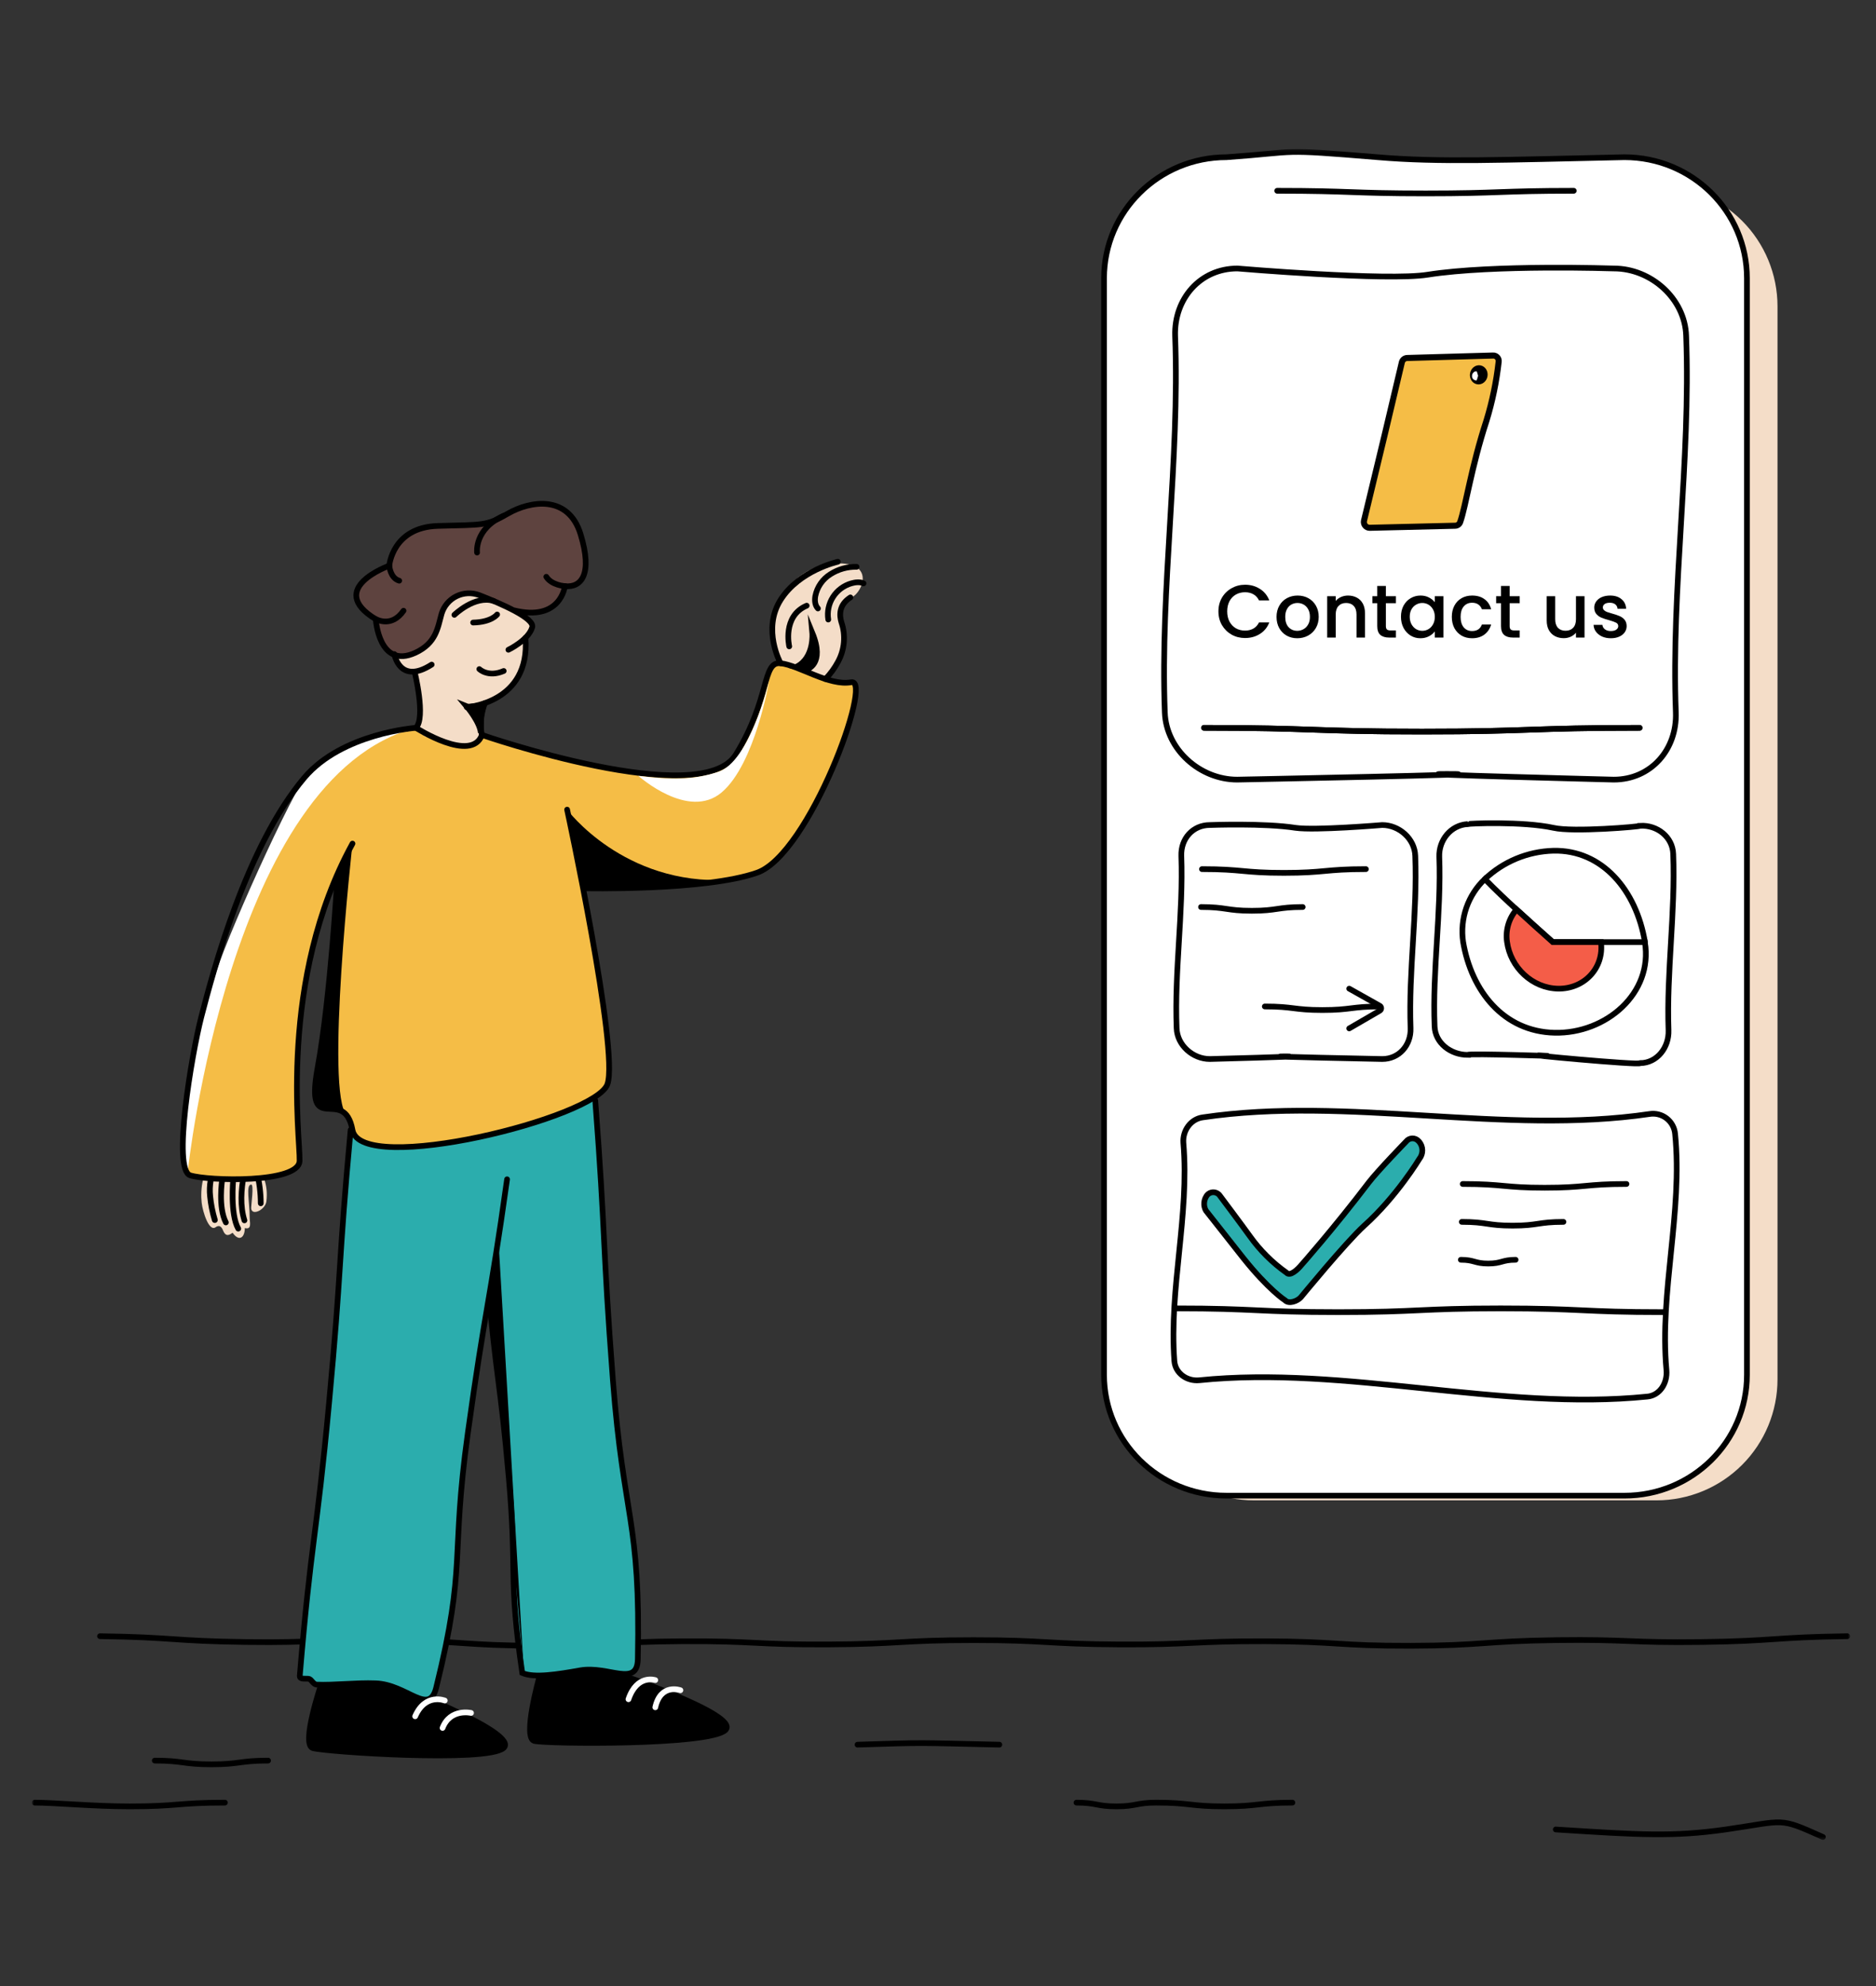 <svg xmlns="http://www.w3.org/2000/svg" width="632" height="669" viewBox="0 0 632 669" fill="none"><rect x="0" y="0" width="632" height="669" fill="#333333" stroke="none"/><mask id="mask0_60_10308" style="mask-type:luminance" maskUnits="userSpaceOnUse" x="10" y="50" width="614" height="570"><path d="M623.281 50.23H10.746V619.662H623.281V50.23Z" fill="white"></path></mask><g mask="url(#mask0_60_10308)"><path d="M558.118 505.335H422.428C411.617 505.335 401.248 501.04 393.604 493.396C385.959 485.751 381.664 475.382 381.664 464.571V103.13C381.681 92.33 385.983 81.978 393.626 74.347C401.269 66.716 411.628 62.43 422.428 62.43H558.118C568.908 62.446 579.251 66.74 586.879 74.369C594.509 81.998 598.803 92.341 598.819 103.13V464.571C598.819 475.372 594.533 485.731 586.902 493.373C579.271 501.016 568.919 505.318 558.118 505.335Z" fill="#F4DDC8"></path><path d="M547.25 503.755H413.203C390.388 503.755 371.934 485.554 371.934 463.054V93.714C371.934 71.214 390.388 52.95 413.203 52.95C438.673 51.117 429.762 50.106 464.142 52.95C484.809 54.719 505.665 53.834 547.25 52.95C570.066 52.95 588.52 71.214 588.52 93.714V463.054C588.52 485.554 570.066 503.755 547.25 503.755Z" fill="white"></path><path d="M547.25 503.755H413.203C390.388 503.755 371.934 485.554 371.934 463.054V93.714C371.934 71.214 390.388 52.95 413.203 52.95C438.673 51.117 429.762 50.106 464.142 52.95C484.809 54.719 505.665 53.834 547.25 52.95C570.066 52.95 588.52 71.214 588.52 93.714V463.054C588.52 485.554 570.066 503.755 547.25 503.755Z" stroke="black" stroke-width="1.915" stroke-miterlimit="10" stroke-linecap="round"></path><path d="M281.554 189.779C272.706 190.158 265.754 195.34 262.151 203.556C259.118 210.319 261.014 223.717 264.742 225.613C265.045 225.742 265.385 225.748 265.692 225.63C265.999 225.512 266.248 225.279 266.386 224.981L267.523 225.613C268.45 226.075 269.474 226.305 270.509 226.284C271.544 226.262 272.558 225.988 273.464 225.487C273.137 225.929 272.882 226.42 272.706 226.94C272.598 227.292 272.589 227.665 272.678 228.022C272.767 228.378 272.951 228.704 273.211 228.963C275.739 231.111 276.118 230.163 278.457 228.331C281.513 225.857 283.503 222.306 284.018 218.408C284.461 214.616 282.818 209.434 283.197 205.705C283.386 204.062 285.472 201.913 286.926 201.218C290.591 199.448 294.952 189.21 281.554 189.779Z" fill="#F4DDC8"></path><path d="M86.267 391.006C85.067 388.604 86.141 389.047 84.687 390.753C83.297 389.173 80.832 389.489 79.568 391.512C79.532 391.479 79.509 391.434 79.505 391.385C78.494 389.3 76.535 388.731 74.955 389.679C73.755 390.532 72.832 391.719 72.3 393.092H72.047C68.255 393.155 67.434 400.676 67.939 405.1C68.3 408.255 70.467 415.045 72.679 413.316C74.323 412.201 74.936 413.948 75.207 414.58C76.155 416.792 77.419 415.844 78.367 415.212C80.579 418.372 82.475 416.792 82.475 413.632C85.003 414.264 84.086 411.622 84.096 409.84C84.124 404.965 82.721 399.042 84.624 398.969C85.635 398.931 84.561 406.048 84.624 406.996C84.814 409.65 89.364 407.501 89.743 404.657C90.439 398.843 88.479 395.556 86.267 391.006Z" fill="#F4DDC8"></path><path d="M72.367 410.914C71.575 408.298 71.045 405.609 70.787 402.888C70.596 401.097 70.66 399.288 70.977 397.516" stroke="black" stroke-width="1.966" stroke-miterlimit="10" stroke-linecap="round"></path><path d="M82.349 411.04C80.832 406.237 81.211 400.675 82.159 395.619" stroke="black" stroke-width="1.915" stroke-miterlimit="10" stroke-linecap="round"></path><path d="M87.847 405.29C87.834 401.752 87.388 398.229 86.519 394.799" stroke="black" stroke-width="1.915" stroke-miterlimit="10" stroke-linecap="round"></path><path d="M279.03 208.674C278.618 206.043 279.181 203.352 280.612 201.106C282.043 198.86 284.245 197.214 286.804 196.476C288.131 196.097 289.648 195.907 290.912 196.476" stroke="black" stroke-width="1.915" stroke-miterlimit="10" stroke-linecap="round"></path><path d="M275.552 204.945C274.54 203.871 274.414 202.228 274.667 200.774C274.966 199.256 275.574 197.816 276.455 196.543C277.336 195.271 278.47 194.194 279.786 193.38C282.408 191.712 285.464 190.855 288.571 190.915" stroke="black" stroke-width="1.915" stroke-miterlimit="10" stroke-linecap="round"></path><path d="M11.691 607.151C18.517 607.151 31.347 608.415 43.734 608.415C60.166 608.415 59.787 607.151 75.776 607.151" stroke="black" stroke-width="1.915" stroke-miterlimit="10" stroke-linecap="round"></path><path d="M52.141 592.992C61.684 592.992 61.684 594.256 71.227 594.256C80.77 594.256 80.77 592.992 90.313 592.992" stroke="black" stroke-width="1.915" stroke-miterlimit="10" stroke-linecap="round"></path><path d="M524.117 616.189C552.747 618.021 563.491 618.717 581.376 616.189C601.853 613.218 599.009 611.954 614.114 618.717" stroke="black" stroke-width="1.915" stroke-miterlimit="10" stroke-linecap="round"></path><path d="M288.887 587.622C312.776 586.864 307.72 586.99 336.666 587.622" stroke="black" stroke-width="1.915" stroke-miterlimit="10" stroke-linecap="round"></path><path d="M362.645 607.15C369.407 607.15 369.407 608.414 376.106 608.414C382.805 608.414 382.805 607.15 389.505 607.15C400.944 607.15 400.944 608.414 412.446 608.414C423.949 608.414 423.949 607.15 435.388 607.15" stroke="black" stroke-width="1.915" stroke-miterlimit="10" stroke-linecap="round"></path><path d="M197.375 365.916C194.91 364.526 190.802 365.158 189.538 368.002C187.263 373.058 180.627 373.943 176.203 376.534L175.508 376.976C174.613 376.794 173.693 376.773 172.79 376.913C170.01 377.292 167.292 377.798 164.574 378.24C163.41 377.692 162.086 377.579 160.846 377.924C152.061 380.516 143.15 382.728 134.428 385.508C127.413 387.468 130.004 397.896 136.83 396.948C137.297 397.604 137.913 398.14 138.626 398.514C139.341 398.887 140.132 399.087 140.938 399.096C140.053 403.204 143.655 408.26 148.332 406.491C150.816 405.537 153.243 404.439 155.6 403.204C156.243 403.843 157.07 404.266 157.965 404.413C158.86 404.561 159.779 404.425 160.593 404.026C162.541 403.258 164.44 402.371 166.281 401.372C166.281 401.498 166.218 401.561 166.218 401.688C165.498 402.103 164.902 402.703 164.491 403.424C164.08 404.147 163.869 404.965 163.879 405.796C163.753 410.409 163.247 415.149 163.437 419.763C163.431 421.338 163.992 422.863 165.017 424.06C165.143 425.514 165.333 427.031 165.459 428.484C166.154 434.741 175.508 435.057 175.508 428.484C175.508 425.956 175.571 423.428 175.761 420.964C176.715 420.287 177.371 419.268 177.594 418.12C177.783 417.361 177.91 416.603 178.036 415.844C180.311 416.54 183.155 415.844 184.103 413.632C184.293 413.253 184.419 412.874 184.609 412.432C187.769 413.696 191.877 412.052 191.94 407.565C192.003 403.078 192.003 398.401 191.687 393.851C194.152 387.088 196.554 380.389 199.398 373.753C200.662 370.909 200.282 367.623 197.375 365.916Z" fill="white"></path><path d="M178.097 269.284C175.569 267.009 172.914 264.607 169.881 262.774C166.847 260.942 162.992 259.614 159.39 258.477L155.724 257.402C155.661 254.811 154.081 252.283 151.363 251.651C149.912 251.276 148.433 251.022 146.939 250.893L146.497 250.387C146.562 250.147 146.555 249.893 146.476 249.657C146.397 249.421 146.25 249.213 146.055 249.06L145.865 248.87C145.879 248.625 145.82 248.379 145.697 248.166C145.574 247.953 145.39 247.78 145.17 247.67L144.032 247.164L142.642 246.09C142.339 245.905 141.979 245.838 141.631 245.9L140.872 245.458C140.529 245.318 140.149 245.298 139.793 245.401C139.438 245.504 139.128 245.725 138.913 246.026C138.653 245.961 138.381 245.955 138.118 246.009C137.856 246.064 137.608 246.178 137.396 246.342L136.575 246.469C136.511 246.469 136.448 246.406 136.322 246.469L135.184 246.595H135.058L134.615 246.722H134.552L133.731 247.038H133.604C131.519 246.785 129.18 247.922 127.221 248.681C126.157 249.046 125.122 249.49 124.124 250.008L123.682 250.134C123.512 250.034 123.323 249.971 123.127 249.949C122.93 249.927 122.732 249.947 122.544 250.008C121.526 250.31 120.533 250.691 119.574 251.146L117.741 251.841C117.594 251.743 117.426 251.68 117.25 251.658C117.075 251.636 116.897 251.656 116.73 251.714C113.759 252.662 110.979 254.622 108.324 256.202C105.67 257.782 105.227 257.908 104.216 259.994C103.205 262.079 103.142 262.648 102.699 263.975C100.93 266.25 99.729 269.031 98.465 271.559C98.374 271.716 98.31 271.887 98.275 272.065C95.784 276.364 93.526 280.794 91.513 285.337C90.439 287.675 88.732 290.646 87.784 293.553C86.457 295.449 85.509 297.914 84.687 299.683C83.748 301.531 83.027 303.483 82.538 305.498C81.269 307.71 80.211 310.038 79.379 312.45C77.925 314.914 76.85 317.885 75.903 320.097C74.944 322.119 74.141 324.21 73.501 326.354C73.374 326.796 73.122 327.365 72.932 327.997C72.136 329.869 71.461 331.79 70.91 333.748C69.393 335.644 68.635 338.362 68.002 340.7C67.478 342.443 67.201 344.252 67.181 346.072C66.878 347.356 66.73 348.671 66.739 349.99C66.469 350.694 66.237 351.411 66.043 352.139C65.095 355.299 64.147 358.965 64.147 362.441C64.011 363.467 63.968 364.504 64.021 365.538C63.434 366.55 63.191 367.725 63.326 368.887C63.326 369.014 63.389 369.14 63.389 369.266C63.01 370.973 62.82 372.679 62.567 374.196C62.379 375.748 62.316 377.311 62.378 378.873C62.021 380.855 61.978 382.881 62.251 384.877C61.935 388.1 61.998 391.45 63.263 394.42C63.263 394.483 63.326 394.546 63.326 394.61C63.341 394.769 63.388 394.924 63.464 395.065C63.54 395.206 63.643 395.331 63.768 395.431C63.973 395.699 64.243 395.91 64.553 396.043C64.863 396.176 65.202 396.226 65.538 396.19L66.865 396.063H67.244C71.542 396.695 76.787 397.39 81.464 396.506C82.748 396.611 84.04 396.59 85.319 396.442C87.089 396.379 88.795 396.126 89.301 396.063H89.554C91.703 396 93.915 396.126 95.874 395.368C97.149 394.929 98.314 394.217 99.287 393.282L99.792 393.156L100.235 392.903C100.486 392.733 100.68 392.492 100.793 392.21C100.906 391.929 100.931 391.62 100.867 391.323C100.867 391.197 100.803 391.07 100.803 390.944C100.959 389.615 100.895 388.27 100.614 386.962V386.773C100.614 383.36 100.424 379.947 100.171 376.534C99.982 374.954 99.982 373.185 99.729 371.478C99.95 370.822 100.098 370.144 100.171 369.456C100.226 368.717 100.183 367.973 100.045 367.244C100.183 366.86 100.227 366.448 100.171 366.043C100.036 365.545 99.93 365.038 99.855 364.526C99.855 364.4 99.918 364.274 99.918 364.147L99.729 360.608C99.867 360.38 99.933 360.116 99.918 359.85V356.058C99.971 355.809 99.992 355.554 99.982 355.299C99.982 355.173 100.045 355.11 100.045 354.983L100.235 354.225C100.288 354.081 100.309 353.928 100.298 353.775C100.288 353.623 100.244 353.475 100.171 353.34C100.174 353.306 100.17 353.271 100.159 353.239C100.149 353.206 100.131 353.176 100.108 353.15C100.164 353.01 100.186 352.858 100.171 352.708V351.634C100.314 351.376 100.421 351.1 100.487 350.812C100.571 350.268 100.592 349.717 100.551 349.169C100.545 348.932 100.502 348.697 100.424 348.474V348.347C100.497 347.76 100.54 347.169 100.551 346.578C100.601 346.458 100.623 346.328 100.614 346.198C100.677 345.819 100.677 345.503 100.74 345.124C100.811 345.009 100.854 344.879 100.867 344.745C100.992 343.929 101.056 343.105 101.056 342.28V342.154L101.246 340.637C101.565 339.443 101.693 338.205 101.625 336.971L102.004 335.581C102.067 335.396 102.067 335.197 102.004 335.012L102.194 334.633C102.952 330.967 104.027 327.238 104.216 323.51C104.614 322.685 104.911 321.815 105.101 320.918C105.195 320.353 105.195 319.777 105.101 319.212C105.34 318.988 105.514 318.704 105.607 318.39C105.67 317.948 105.796 317.569 105.859 317.126C105.874 317.02 105.895 316.915 105.923 316.81C105.982 316.208 106.109 315.615 106.302 315.041L106.491 314.535C106.744 313.84 106.871 313.082 107.06 312.386L107.25 311.691L108.071 309.353C108.174 309.159 108.217 308.939 108.198 308.721C108.516 308.029 108.77 307.31 108.956 306.572C108.956 306.509 109.019 306.446 109.019 306.382C109.778 304.802 110.599 303.096 110.789 301.453L111.927 298.735C111.999 298.554 112.042 298.362 112.053 298.166C112.321 297.833 112.553 297.473 112.748 297.092C113.059 296.651 113.333 296.186 113.57 295.702L113.886 295.133C113.989 295.221 114.111 295.283 114.243 295.316C114.374 295.349 114.511 295.351 114.644 295.322C114.937 296.05 115.366 296.715 115.908 297.282C115.999 297.459 116.105 297.628 116.224 297.787C116.473 298.448 116.886 299.035 117.425 299.494C117.615 303.728 121.407 305.624 124.693 305.055C126.526 307.141 129.749 307.267 132.277 306.003C133.659 306.964 135.343 307.391 137.017 307.204C138.576 307.006 140.01 306.25 141.056 305.077C142.101 303.904 142.687 302.392 142.705 300.821C142.642 296.966 142.389 293.174 142.073 289.382L143.906 288.623C144.53 288.748 145.165 288.812 145.802 288.813C150.062 289.15 154.348 288.98 158.568 288.307C165.583 287.296 173.547 283.946 178.097 278.258C180.183 275.667 180.878 271.812 178.097 269.284Z" fill="#F5BD46"></path><path d="M176.958 219.039C176.958 218.849 177.021 218.723 177.021 218.596V218.47C177.084 218.027 177.084 217.585 177.147 217.143V215.563C177.147 214.362 176.262 216.131 175.378 216.258C175.314 215.12 175.63 216.511 175.188 215.436C179.359 213.73 179.296 210.949 179.359 210.949C181.192 211.391 177.463 208.8 175.883 207.789C174.332 206.756 172.654 205.927 170.89 205.324C169.779 204.589 168.592 203.975 167.351 203.491C166.702 202.981 165.977 202.576 165.202 202.291C164.606 201.679 163.949 201.128 163.243 200.647C161.122 199.267 158.632 198.561 156.102 198.625C150.35 198.815 145.547 204.06 144.22 209.432C143.914 210.522 143.765 211.65 143.778 212.782H143.651C142.828 212.989 142.083 213.427 141.502 214.046C141.288 214.189 141.114 214.385 140.997 214.615L140.807 214.741L140.365 215.247C139.081 215.323 137.868 215.861 136.952 216.763L136.762 216.953L135.878 217.648C135.454 218.078 135.131 218.596 134.93 219.165C134.678 219.243 134.457 219.398 134.298 219.607C134.077 219.75 133.896 219.947 133.775 220.179C133.653 220.412 133.594 220.672 133.602 220.935C133.602 221.883 134.171 222.515 134.677 223.273L135.119 223.842L135.435 224.284C135.724 224.723 136.063 225.126 136.446 225.485L136.952 225.864H137.015C137.408 226.109 137.868 226.229 138.33 226.207C138.794 226.184 139.239 226.02 139.606 225.738H139.986C140.049 225.991 140.049 226.18 140.112 226.37C140.209 227.688 140.398 228.997 140.681 230.288C140.87 231.047 140.997 231.868 141.186 232.627C141.199 232.761 141.242 232.891 141.313 233.006C141.317 233.115 141.295 233.223 141.25 233.322C141.254 233.498 141.298 233.67 141.376 233.827C141.376 234.08 141.439 234.27 141.439 234.523C141.376 236.229 141.439 237.872 141.502 239.515C141.46 240.569 141.482 241.624 141.566 242.675C141.515 242.749 141.493 242.839 141.502 242.928C141.439 243.055 141.439 243.181 141.376 243.244C141.31 243.472 141.203 243.687 141.06 243.876C140.841 244.071 140.701 244.34 140.666 244.63C140.631 244.922 140.704 245.215 140.87 245.456C140.846 245.664 140.872 245.875 140.945 246.071C141.018 246.268 141.136 246.443 141.29 246.586C141.444 246.727 141.63 246.83 141.832 246.887C142.033 246.943 142.245 246.951 142.45 246.91C142.464 247.167 142.538 247.417 142.667 247.641C142.795 247.864 142.974 248.054 143.189 248.196C143.404 248.338 143.65 248.426 143.906 248.455C144.162 248.484 144.421 248.453 144.662 248.363C144.8 248.654 145.013 248.901 145.281 249.08C145.548 249.258 145.858 249.36 146.179 249.375C146.49 249.713 146.921 249.917 147.38 249.943C147.633 251.144 149.276 251.397 150.098 250.512H150.224C150.441 250.792 150.741 250.998 151.081 251.099C151.421 251.202 151.784 251.195 152.12 251.081C152.426 251.292 152.769 251.442 153.131 251.523C153.763 252.598 155.28 252.282 155.849 251.334H156.291C157.05 252.282 158.882 252.092 159.135 250.765C159.186 250.646 159.208 250.515 159.198 250.386C159.644 250.439 160.094 250.326 160.462 250.07L160.842 249.691C161.171 249.466 161.441 249.164 161.628 248.812C161.815 248.46 161.914 248.067 161.916 247.668C161.916 246.91 161.853 246.151 161.79 245.456C161.853 245.316 161.896 245.167 161.916 245.014C161.963 244.871 161.985 244.721 161.979 244.571C162.295 242.423 162.485 240.274 162.611 238.125C162.867 237.625 163.057 237.094 163.18 236.545C163.415 236.619 163.664 236.635 163.906 236.591C164.149 236.546 164.376 236.444 164.57 236.292L164.76 236.166C165.13 235.93 165.435 235.604 165.645 235.218C165.791 235.328 165.962 235.403 166.142 235.438C166.322 235.472 166.509 235.464 166.686 235.416C166.863 235.366 167.026 235.278 167.164 235.156C167.301 235.034 167.408 234.882 167.478 234.712C167.573 234.506 167.657 234.295 167.73 234.08H167.92L168.299 233.827C168.494 233.983 168.723 234.088 168.968 234.133C169.212 234.179 169.465 234.163 169.702 234.088C169.939 234.013 170.155 233.881 170.329 233.704C170.503 233.526 170.631 233.308 170.701 233.069C170.773 232.888 170.816 232.696 170.827 232.5C171.01 232.514 171.193 232.479 171.359 232.402C171.525 232.325 171.668 232.206 171.775 232.058C172.247 231.46 172.591 230.772 172.786 230.035L173.355 228.708C173.64 228.587 173.866 228.361 173.987 228.076C174.368 227.871 174.66 227.534 174.809 227.128C174.943 226.758 175.049 226.377 175.125 225.991C175.505 225.786 175.797 225.448 175.946 225.043C176.287 224.066 176.479 223.043 176.515 222.009C176.578 221.819 176.578 221.63 176.642 221.44V220.682C176.705 220.239 176.831 219.797 176.894 219.355C176.958 218.912 176.958 219.165 176.958 219.039Z" fill="#F4DDC8"></path><path d="M196.992 190.284H197.055C197.196 189.9 197.24 189.487 197.182 189.083C197.171 188.764 197.129 188.446 197.055 188.135C197.138 187.891 197.16 187.631 197.119 187.376C197.129 187.205 197.107 187.034 197.055 186.871C197.055 186.744 197.055 186.681 196.992 186.618C197.057 186.348 197.057 186.066 196.992 185.796C196.739 185.038 196.55 184.28 196.36 183.521C196.345 182.52 196.13 181.531 195.728 180.614C195.633 180.408 195.549 180.197 195.475 179.982C195.221 178.907 194.748 177.896 194.085 177.012C193.895 176.569 193.769 176.19 193.579 175.811C191.873 171.956 187.07 169.744 182.962 169.87C180.414 169.719 177.869 170.22 175.567 171.324C173.62 171.767 171.746 172.491 170.006 173.472L169.627 173.788C168.814 174.169 168.031 174.613 167.288 175.116L167.035 175.305L163.243 176.696C162.485 176.443 161.727 176.759 160.968 176.948L160.526 177.075H154.016C153.705 177.082 153.4 177.17 153.131 177.328H153.005C152.874 177.221 152.721 177.144 152.558 177.1C152.394 177.057 152.224 177.048 152.057 177.075H150.035L149.276 177.201L144.789 177.707H144.347C142.071 178.149 139.67 178.908 137.9 180.361L137.647 180.235C137.4 180.114 137.12 180.074 136.849 180.119C136.577 180.165 136.326 180.293 136.131 180.488C135.688 180.993 135.246 181.436 134.803 182.004C134.576 182.27 134.442 182.603 134.424 182.952C134.436 183.148 134.479 183.34 134.551 183.521C133.647 184.578 132.96 185.802 132.528 187.124C132.524 187.172 132.502 187.218 132.465 187.25C132.155 187.761 131.92 188.314 131.77 188.893C131.594 189.347 131.446 189.812 131.327 190.284C131.327 190.41 131.264 190.536 131.264 190.663C127.978 192.116 123.933 193.696 122.1 196.667C121.815 196.715 121.551 196.847 121.342 197.046L120.963 197.678C120.685 198.054 120.491 198.485 120.394 198.942C120.339 199.284 120.383 199.635 120.52 199.953C120.317 200.633 120.324 201.358 120.537 202.034C120.752 202.71 121.164 203.306 121.721 203.745C121.725 203.949 121.791 204.148 121.911 204.314C122.77 205.8 124.14 206.923 125.766 207.474H126.019C126.019 207.537 126.082 207.537 126.082 207.6C126.276 207.786 126.516 207.917 126.777 207.98L127.03 208.359C127.28 209.272 127.47 210.201 127.599 211.14C127.759 212.322 128.034 213.486 128.42 214.616C128.898 216.664 129.925 218.543 131.391 220.051C131.638 220.288 131.952 220.445 132.29 220.501C132.628 220.558 132.976 220.511 133.287 220.367L133.666 220.24C134.015 220.631 134.467 220.916 134.97 221.061C135.473 221.207 136.007 221.207 136.51 221.062C136.784 220.992 137.034 220.849 137.234 220.649C137.434 220.449 137.577 220.199 137.647 219.924H137.711C137.984 219.996 138.273 219.974 138.532 219.861C140.365 219.166 142.577 218.534 144.031 217.144L144.663 216.385C144.864 216.35 145.053 216.269 145.218 216.148C145.382 216.028 145.516 215.871 145.611 215.69C147.127 212.656 147.949 209.37 148.834 206.147C148.975 205.694 149.143 205.251 149.339 204.82C149.402 204.681 149.435 204.53 149.435 204.377C149.435 204.225 149.402 204.074 149.339 203.935L149.782 203.429C150.09 203.358 150.374 203.205 150.603 202.987C151.424 202.293 152.185 201.532 152.879 200.712C153.005 200.628 153.068 200.564 153.068 200.522H153.258C154.718 200.015 156.268 199.821 157.808 199.953C159.35 200.239 160.917 200.366 162.485 200.332H162.738C164.082 201.248 165.581 201.911 167.162 202.292L167.541 202.481C168.299 203.745 169.753 204.44 171.396 204.82C171.548 204.92 171.721 204.985 171.902 205.009C172.976 205.316 174.077 205.528 175.188 205.641H175.251C175.449 205.809 175.69 205.919 175.947 205.957C177.496 206.209 179.074 206.209 180.623 205.957H180.939C181.857 206.027 182.771 205.782 183.531 205.262L184.605 204.946C184.968 204.967 185.329 204.89 185.652 204.724C185.974 204.557 186.246 204.306 186.438 203.998C186.565 203.844 186.672 203.674 186.754 203.492C189.092 202.355 190.167 199.7 190.419 197.109C190.8 197.334 191.245 197.423 191.683 197.362C195.412 196.793 196.803 194.139 196.929 191.232C196.981 191.069 197.002 190.897 196.992 190.726V190.284Z" fill="#5E433F"></path><path d="M63.261 394.482C63.261 394.482 77.355 261.32 140.112 245.141C140.112 245.141 123.933 247.226 106.111 257.212C101.434 259.803 78.05 311.564 72.931 327.048C67.812 342.532 60.48 372.362 61.618 387.72C61.618 387.72 61.555 393.471 63.072 394.482H63.261Z" fill="white"></path><path d="M200.029 365.221H128.676V426H200.029V365.221Z" fill="#2BADAD"></path><path d="M33.688 551.09C58.209 551.406 58.209 552.733 82.731 553.049C107.252 553.365 107.252 552.038 131.774 552.417C156.296 552.796 156.296 554.187 180.817 554.313C205.339 554.439 205.339 552.923 229.924 552.796C254.508 552.67 254.445 553.997 278.967 553.871C303.488 553.744 303.488 552.417 328.01 552.417C352.532 552.417 352.532 553.744 377.053 553.871C401.575 553.997 401.638 552.733 426.16 552.796C450.681 552.859 450.681 554.376 475.203 554.313C499.724 554.25 499.724 552.733 524.246 552.417C548.768 552.101 548.768 553.365 573.289 553.049C597.811 552.733 597.811 551.406 622.332 551.09" stroke="black" stroke-width="1.915" stroke-miterlimit="10" stroke-linecap="round"></path><path d="M132.848 220.305C132.848 220.305 134.617 230.796 145.424 223.844" stroke="black" stroke-width="1.915" stroke-miterlimit="10" stroke-linecap="round"></path><path d="M157.242 238.189C157.242 238.189 178.73 236.798 177.024 214.805" stroke="black" stroke-width="1.915" stroke-miterlimit="10" stroke-linecap="round"></path><path d="M171.27 218.849C171.27 218.849 178.033 215.625 179.297 211.265C180.182 208.231 168.616 203.238 161.474 200.457C160.233 199.985 158.907 199.772 157.579 199.835C156.252 199.897 154.952 200.232 153.76 200.82C152.568 201.406 151.51 202.233 150.651 203.247C149.793 204.261 149.153 205.441 148.771 206.714C147.444 211.391 147.002 216.573 139.923 219.86C127.599 225.485 126.588 208.547 126.588 208.547C109.524 198.245 131.138 190.535 131.138 190.535C131.138 190.535 132.213 177.579 147.507 177.137C162.802 176.694 163.686 177.263 171.144 172.965C178.602 168.668 191.494 166.519 195.602 179.981C199.71 193.442 195.855 197.993 190.294 197.424C190.294 197.424 188.966 209.558 172.914 205.513" stroke="black" stroke-width="1.915" stroke-miterlimit="10" stroke-linecap="round"></path><path d="M161.477 225.359C161.477 225.359 164.447 228.267 169.693 225.991" stroke="black" stroke-width="1.915" stroke-miterlimit="10" stroke-linecap="round"></path><path d="M167.48 206.969C167.48 206.969 165.584 209.56 159.391 209.686" stroke="black" stroke-width="1.915" stroke-miterlimit="10" stroke-linecap="round"></path><path d="M153.07 207.094C153.07 207.094 159.896 200.395 166.342 202.418" stroke="black" stroke-width="1.915" stroke-miterlimit="10" stroke-linecap="round"></path><path d="M139.669 226.244C139.669 226.244 143.524 241.728 140.111 245.141C140.111 245.141 115.274 246.911 102.57 261.889C82.915 285.147 71.792 327.175 67.81 342.532C64.524 355.362 58.014 393.977 64.082 395.873C70.149 397.769 100.674 398.654 100.927 391.007C101.18 383.359 93.533 330.082 118.749 284.135" stroke="black" stroke-width="1.915" stroke-miterlimit="10" stroke-linecap="round"></path><path d="M163.374 236.797C163.374 236.797 161.099 242.169 162.363 247.541" stroke="black" stroke-width="1.915" stroke-miterlimit="10" stroke-linecap="round"></path><path d="M140.113 245.14C140.113 245.14 158.82 257.148 162.36 247.541C162.36 247.541 236.24 273.137 247.932 254.114C259.624 235.091 256.654 222.704 262.974 223.399C269.294 224.094 279.28 231.173 286.8 229.782C294.321 228.392 272.644 287.737 255.074 293.93C237.504 300.124 196.424 299.176 196.424 299.176" fill="#F5BD46"></path><path d="M140.113 245.14C140.113 245.14 158.82 257.148 162.36 247.541C162.36 247.541 236.24 273.137 247.932 254.114C259.624 235.091 256.654 222.704 262.974 223.399C269.294 224.094 279.28 231.173 286.8 229.782C294.321 228.392 272.644 287.737 255.074 293.93C237.504 300.124 196.424 299.176 196.424 299.176" stroke="black" stroke-width="1.915" stroke-miterlimit="10" stroke-linecap="round"></path><path d="M262.977 223.4C262.977 223.4 256.657 212.024 262.977 202.039C269.297 192.053 282.253 189.209 282.253 189.209" stroke="black" stroke-width="1.915" stroke-miterlimit="10" stroke-linecap="round"></path><path d="M278.078 228.709C279.752 226.976 281.177 225.019 282.313 222.894C283.416 220.872 284.087 218.642 284.283 216.346C284.478 214.051 284.195 211.74 283.45 209.559C282.755 207.221 282.565 203.745 286.484 201.217" stroke="black" stroke-width="1.915" stroke-miterlimit="10" stroke-linecap="round"></path><path d="M74.829 397.451C74.829 397.451 73.438 406.615 76.093 411.734" stroke="black" stroke-width="1.915" stroke-miterlimit="10" stroke-linecap="round"></path><path d="M78.556 397.451C78.556 397.451 77.481 408.89 80.262 413.82" stroke="black" stroke-width="1.915" stroke-miterlimit="10" stroke-linecap="round"></path><path d="M108.197 567.336C108.197 567.336 101.371 587.497 105.353 588.761C109.334 590.025 163.939 593.69 169.627 588.761C175.315 583.831 133.666 567.905 133.666 567.905" fill="black"></path><path d="M108.197 567.336C108.197 567.336 101.371 587.497 105.353 588.761C109.334 590.025 163.939 593.69 169.627 588.761C175.315 583.831 133.666 567.905 133.666 567.905" stroke="black" stroke-width="1.915" stroke-miterlimit="10" stroke-linecap="round"></path><path d="M181.699 564.87C181.699 564.87 175.948 585.347 179.992 586.358C184.037 587.369 238.958 587.938 244.393 582.692C249.828 577.447 204.135 562.342 204.135 562.342" fill="black"></path><path d="M181.699 564.87C181.699 564.87 175.948 585.347 179.992 586.358C184.037 587.369 238.958 587.938 244.393 582.692C249.828 577.447 204.135 562.342 204.135 562.342" stroke="black" stroke-width="1.915" stroke-miterlimit="10" stroke-linecap="round"></path><path d="M265.882 217.712C265.882 217.712 263.481 207.537 271.76 203.998" stroke="black" stroke-width="1.915" stroke-miterlimit="10" stroke-linecap="round"></path><path d="M200.534 370.654C204.136 417.675 202.872 417.801 206.475 464.822C210.077 511.843 215.828 511.654 214.88 558.801C214.691 568.407 205.021 560.95 195.478 562.593C188.084 563.92 179.931 565.247 175.949 563.477C171.146 530.866 174.306 530.487 171.399 497.623C168.492 464.759 167.228 464.885 164.32 432.021" fill="#2BADAD"></path><path d="M200.534 370.654C204.136 417.675 202.872 417.801 206.475 464.822C210.077 511.843 215.828 511.654 214.88 558.801C214.691 568.407 205.021 560.95 195.478 562.593C188.084 563.92 179.931 565.247 175.949 563.477C171.146 530.866 174.306 530.487 171.399 497.623C168.492 464.759 167.228 464.885 164.32 432.021" stroke="black" stroke-width="1.909" stroke-miterlimit="10" stroke-linecap="round"></path><path d="M170.829 397.2C164.825 439.986 163.561 439.797 157.62 482.583C151.679 525.369 157.304 526.507 146.939 568.472C144.538 578.078 137.143 567.334 126.526 566.955C119.826 566.702 112.558 567.65 106.681 567.397C105.606 567.334 104.974 565.817 104.216 565.501C103.458 565.185 100.866 565.88 100.993 564.427C104.848 518.417 106.554 518.607 110.852 472.597C115.15 426.588 113.886 426.525 118.12 380.578" fill="#2BADAD"></path><path d="M170.829 397.2C164.825 439.986 163.561 439.797 157.62 482.583C151.679 525.369 157.304 526.507 146.939 568.472C144.538 578.078 137.143 567.334 126.526 566.955C119.826 566.702 112.558 567.65 106.681 567.397C105.606 567.334 104.974 565.817 104.216 565.501C103.458 565.185 100.866 565.88 100.993 564.427C104.848 518.417 106.554 518.607 110.852 472.597C115.15 426.588 113.886 426.525 118.12 380.578" stroke="black" stroke-width="1.909" stroke-miterlimit="10" stroke-linecap="round"></path><path d="M191.053 272.695C191.053 272.695 208.559 353.718 204.641 365.157C200.722 376.596 121.596 396.125 118.752 380.641C115.908 365.157 102.573 383.864 106.997 359.722C111.421 335.579 113.696 294.879 113.696 294.879" fill="#F5BD46"></path><path d="M191.053 272.695C191.053 272.695 208.559 353.718 204.641 365.157C200.722 376.596 121.596 396.125 118.752 380.641C115.908 365.157 102.573 383.864 106.997 359.722C111.421 335.579 113.696 294.879 113.696 294.879" stroke="black" stroke-width="1.915" stroke-miterlimit="10" stroke-linecap="round"></path><path d="M126.59 208.547C127.159 208.737 131.962 211.391 135.943 205.703" stroke="black" stroke-width="1.915" stroke-miterlimit="10" stroke-linecap="round"></path><path d="M160.716 186.112C160.716 186.112 159.705 178.212 169.628 173.725" stroke="black" stroke-width="1.915" stroke-miterlimit="10" stroke-linecap="round"></path><path d="M158.692 576.94C158.692 576.94 151.677 575.297 149.086 581.996" stroke="white" stroke-width="1.915" stroke-miterlimit="10" stroke-linecap="round"></path><path d="M215.07 261.32C215.07 261.32 231.882 276.425 243.131 266.881C254.381 257.338 259.121 229.277 259.121 229.277C259.121 229.277 252.674 256.517 241.93 259.993C233.082 262.837 225.941 262.647 215.07 261.32Z" fill="white"></path><path d="M118.751 284.137C118.751 284.137 109.334 368.509 116.918 375.777C116.918 375.777 116.476 373.186 109.208 373.312C109.208 373.312 105.606 373.438 106.111 365.665C106.111 365.665 109.777 340.574 110.03 338.046C110.282 335.518 113.695 294.881 113.695 294.881L118.751 284.137Z" fill="black"></path><path d="M191.051 272.695C191.051 272.695 210.074 298.291 245.34 296.332C245.34 296.332 198.319 301.641 196.296 298.544L191.051 272.695Z" fill="black"></path><path d="M157.242 237.935C157.242 237.935 161.729 243.244 161.982 246.846C161.982 246.846 161.919 238.82 162.677 237.43C162.677 237.43 158.001 238.251 157.242 237.935Z" fill="black" stroke="black" stroke-width="1.915" stroke-miterlimit="10" stroke-linecap="round"></path><path d="M273.657 213.16C273.657 213.16 274.416 221.566 268.285 224.599L271.824 225.421C271.824 225.421 278.018 223.778 273.657 213.16Z" fill="black" stroke="black" stroke-width="1.915" stroke-miterlimit="10" stroke-linecap="round"></path><path d="M167.736 414.516L176.521 563.984L165.145 434.55L167.736 414.516Z" fill="black"></path><path d="M149.845 572.768C149.845 572.768 143.335 570.114 139.859 578.077" stroke="white" stroke-width="1.915" stroke-miterlimit="10" stroke-linecap="round"></path><path d="M229.227 569.292C229.227 569.292 222.591 566.827 220.758 575.043" stroke="white" stroke-width="1.915" stroke-miterlimit="10" stroke-linecap="round"></path><path d="M220.756 565.881C220.756 565.881 214.626 563.795 211.719 572.327" stroke="white" stroke-width="1.915" stroke-miterlimit="10" stroke-linecap="round"></path><path d="M190.296 197.426C190.296 197.426 185.809 197.11 184.039 194.266" stroke="black" stroke-width="1.915" stroke-miterlimit="10" stroke-linecap="round"></path><path d="M131.141 190.535C131.141 190.535 131.457 194.706 134.49 195.591" stroke="black" stroke-width="1.915" stroke-miterlimit="10" stroke-linecap="round"></path><path d="M430.266 64.262C455.23 64.262 455.23 65.147 480.257 65.147C505.284 65.147 505.221 64.262 530.185 64.262" fill="white"></path><path d="M430.266 64.262C455.23 64.262 455.23 65.147 480.257 65.147C505.284 65.147 505.221 64.262 530.185 64.262" stroke="black" stroke-width="1.915" stroke-miterlimit="10" stroke-linecap="round"></path><path d="M543.323 248.574C543.323 248.574 468.936 246.678 487.011 246.678C511.343 246.678 416.48 248.574 416.48 248.574C403.967 248.574 392.527 238.462 392.085 225.948C390.505 183.668 397.141 141.387 395.561 99.106C395.182 86.592 404.03 76.417 416.543 76.417C416.543 76.417 467.04 80.715 480.691 78.503C502.748 75.027 543.386 76.417 543.386 76.417C555.899 76.417 567.339 86.592 567.718 99.106C569.298 141.387 562.662 183.668 564.242 225.948C564.684 238.462 555.836 248.574 543.323 248.574Z" fill="white"></path><path d="M410.471 205.921C410.471 204.202 410.867 202.66 411.659 201.295C412.468 199.93 413.555 198.868 414.92 198.11C416.302 197.335 417.81 196.947 419.445 196.947C421.316 196.947 422.976 197.41 424.425 198.337C425.891 199.248 426.953 200.545 427.61 202.231H424.147C423.692 201.304 423.06 200.613 422.251 200.158C421.442 199.703 420.507 199.475 419.445 199.475C418.282 199.475 417.246 199.736 416.335 200.259C415.425 200.781 414.709 201.531 414.187 202.509C413.681 203.486 413.428 204.624 413.428 205.921C413.428 207.219 413.681 208.357 414.187 209.334C414.709 210.312 415.425 211.07 416.335 211.609C417.246 212.132 418.282 212.393 419.445 212.393C420.507 212.393 421.442 212.166 422.251 211.711C423.06 211.256 423.692 210.565 424.147 209.638H427.61C426.953 211.323 425.891 212.621 424.425 213.531C422.976 214.441 421.316 214.896 419.445 214.896C417.793 214.896 416.285 214.517 414.92 213.758C413.555 212.983 412.468 211.913 411.659 210.548C410.867 209.183 410.471 207.64 410.471 205.921ZM437.026 214.972C435.711 214.972 434.523 214.677 433.461 214.087C432.399 213.48 431.565 212.637 430.958 211.559C430.352 210.463 430.048 209.199 430.048 207.767C430.048 206.351 430.36 205.096 430.984 204C431.607 202.905 432.458 202.062 433.537 201.472C434.616 200.882 435.821 200.587 437.152 200.587C438.483 200.587 439.688 200.882 440.767 201.472C441.846 202.062 442.697 202.905 443.32 204C443.944 205.096 444.256 206.351 444.256 207.767C444.256 209.183 443.935 210.438 443.295 211.534C442.655 212.629 441.778 213.48 440.666 214.087C439.57 214.677 438.357 214.972 437.026 214.972ZM437.026 212.469C437.767 212.469 438.458 212.292 439.099 211.938C439.756 211.584 440.287 211.053 440.691 210.345C441.096 209.638 441.298 208.778 441.298 207.767C441.298 206.756 441.104 205.905 440.716 205.214C440.329 204.506 439.815 203.975 439.174 203.621C438.534 203.267 437.843 203.09 437.101 203.09C436.36 203.09 435.669 203.267 435.028 203.621C434.405 203.975 433.908 204.506 433.537 205.214C433.166 205.905 432.981 206.756 432.981 207.767C432.981 209.267 433.36 210.43 434.118 211.256C434.894 212.064 435.863 212.469 437.026 212.469ZM454.132 200.587C455.228 200.587 456.205 200.815 457.065 201.27C457.941 201.725 458.624 202.399 459.113 203.292C459.601 204.186 459.846 205.264 459.846 206.528V214.744H456.989V206.958C456.989 205.711 456.677 204.759 456.054 204.101C455.43 203.427 454.579 203.09 453.5 203.09C452.422 203.09 451.562 203.427 450.922 204.101C450.298 204.759 449.987 205.711 449.987 206.958V214.744H447.105V200.815H449.987V202.408C450.458 201.834 451.057 201.388 451.781 201.068C452.523 200.747 453.307 200.587 454.132 200.587ZM466.884 203.166V210.876C466.884 211.399 467.002 211.778 467.238 212.014C467.491 212.233 467.912 212.343 468.502 212.343H470.272V214.744H467.996C466.699 214.744 465.704 214.441 465.013 213.834C464.322 213.227 463.977 212.241 463.977 210.876V203.166H462.334V200.815H463.977V197.352H466.884V200.815H470.272V203.166H466.884ZM471.967 207.716C471.967 206.317 472.254 205.079 472.827 204C473.416 202.922 474.209 202.087 475.203 201.497C476.214 200.891 477.326 200.587 478.54 200.587C479.635 200.587 480.588 200.806 481.397 201.245C482.222 201.666 482.88 202.197 483.368 202.837V200.815H486.276V214.744H483.368V212.671C482.88 213.328 482.214 213.876 481.371 214.314C480.529 214.753 479.568 214.972 478.489 214.972C477.293 214.972 476.197 214.668 475.203 214.062C474.209 213.438 473.416 212.578 472.827 211.483C472.254 210.371 471.967 209.115 471.967 207.716ZM483.368 207.767C483.368 206.806 483.166 205.972 482.762 205.264C482.374 204.556 481.86 204.017 481.22 203.646C480.579 203.275 479.888 203.09 479.147 203.09C478.405 203.09 477.714 203.275 477.074 203.646C476.433 204 475.911 204.531 475.506 205.239C475.119 205.93 474.925 206.756 474.925 207.716C474.925 208.677 475.119 209.52 475.506 210.244C475.911 210.969 476.433 211.525 477.074 211.913C477.731 212.284 478.422 212.469 479.147 212.469C479.888 212.469 480.579 212.284 481.22 211.913C481.86 211.542 482.374 211.003 482.762 210.295C483.166 209.57 483.368 208.728 483.368 207.767ZM489.1 207.767C489.1 206.334 489.387 205.079 489.96 204C490.55 202.905 491.359 202.062 492.387 201.472C493.415 200.882 494.594 200.587 495.926 200.587C497.611 200.587 499.002 200.992 500.097 201.801C501.209 202.593 501.959 203.73 502.347 205.214H499.237C498.985 204.523 498.58 203.983 498.024 203.596C497.468 203.208 496.768 203.014 495.926 203.014C494.746 203.014 493.802 203.436 493.094 204.278C492.403 205.104 492.058 206.267 492.058 207.767C492.058 209.267 492.403 210.438 493.094 211.281C493.802 212.123 494.746 212.545 495.926 212.545C497.594 212.545 498.698 211.812 499.237 210.345H502.347C501.942 211.761 501.184 212.89 500.072 213.733C498.959 214.559 497.577 214.972 495.926 214.972C494.594 214.972 493.415 214.677 492.387 214.087C491.359 213.48 490.55 212.637 489.96 211.559C489.387 210.463 489.1 209.199 489.1 207.767ZM508.581 203.166V210.876C508.581 211.399 508.699 211.778 508.935 212.014C509.188 212.233 509.609 212.343 510.199 212.343H511.969V214.744H509.694C508.396 214.744 507.401 214.441 506.71 213.834C506.02 213.227 505.674 212.241 505.674 210.876V203.166H504.031V200.815H505.674V197.352H508.581V200.815H511.969V203.166H508.581ZM533.806 200.815V214.744H530.925V213.101C530.47 213.674 529.871 214.129 529.13 214.466C528.405 214.786 527.63 214.946 526.804 214.946C525.708 214.946 524.723 214.719 523.846 214.264C522.987 213.809 522.304 213.135 521.798 212.241C521.31 211.348 521.065 210.27 521.065 209.006V200.815H523.922V208.576C523.922 209.823 524.234 210.784 524.857 211.458C525.481 212.115 526.332 212.444 527.411 212.444C528.489 212.444 529.34 212.115 529.964 211.458C530.604 210.784 530.925 209.823 530.925 208.576V200.815H533.806ZM542.665 214.972C541.57 214.972 540.584 214.778 539.707 214.39C538.848 213.986 538.165 213.446 537.66 212.772C537.154 212.081 536.884 211.314 536.851 210.472H539.834C539.884 211.062 540.162 211.559 540.668 211.963C541.19 212.351 541.839 212.545 542.614 212.545C543.423 212.545 544.047 212.393 544.485 212.09C544.94 211.77 545.168 211.365 545.168 210.876C545.168 210.354 544.915 209.966 544.409 209.713C543.921 209.461 543.137 209.183 542.058 208.879C541.013 208.593 540.162 208.315 539.505 208.045C538.848 207.775 538.275 207.362 537.786 206.806C537.314 206.25 537.078 205.517 537.078 204.607C537.078 203.865 537.297 203.191 537.735 202.584C538.174 201.961 538.797 201.472 539.606 201.118C540.432 200.764 541.376 200.587 542.437 200.587C544.022 200.587 545.294 200.992 546.255 201.801C547.232 202.593 547.755 203.68 547.822 205.062H544.94C544.89 204.438 544.637 203.941 544.182 203.57C543.727 203.2 543.112 203.014 542.336 203.014C541.578 203.014 540.996 203.157 540.592 203.444C540.188 203.73 539.985 204.11 539.985 204.582C539.985 204.952 540.12 205.264 540.39 205.517C540.659 205.77 540.988 205.972 541.376 206.124C541.763 206.258 542.336 206.435 543.095 206.655C544.106 206.924 544.932 207.202 545.572 207.489C546.229 207.758 546.794 208.163 547.266 208.702C547.738 209.242 547.982 209.958 547.999 210.851C547.999 211.643 547.78 212.351 547.342 212.975C546.904 213.598 546.28 214.087 545.471 214.441C544.679 214.795 543.744 214.972 542.665 214.972Z" fill="black"></path><path d="M543.647 262.584C543.647 262.584 469.26 260.688 487.336 260.688C511.668 260.688 416.804 262.584 416.804 262.584C404.291 262.584 392.852 252.472 392.409 239.958C390.829 197.677 397.465 155.397 395.885 113.116C395.506 100.602 404.354 90.427 416.868 90.427C416.868 90.427 467.364 94.725 481.016 92.513C503.072 89.037 543.71 90.427 543.71 90.427C556.224 90.427 567.663 100.602 568.042 113.116C569.622 155.397 562.986 197.677 564.566 239.958C565.008 252.472 556.16 262.584 543.647 262.584Z" stroke="black" stroke-width="1.915" stroke-miterlimit="10" stroke-linecap="round"></path><path d="M405.617 245.141C442.336 245.141 442.336 246.405 478.992 246.405C515.648 246.405 515.648 245.141 552.368 245.141" stroke="black" stroke-width="1.915" stroke-miterlimit="10" stroke-linecap="round"></path><path d="M405.617 245.141C442.336 245.141 442.336 246.405 478.992 246.405C515.648 246.405 515.648 245.141 552.368 245.141" stroke="black" stroke-width="1.915" stroke-miterlimit="10" stroke-linecap="round"></path><path d="M494.481 355.298C494.481 354.666 528.293 355.93 520.014 355.551C508.891 354.792 552.562 358.9 552.562 358.079C558.25 358.015 562.295 352.833 562.105 347.019C561.41 327.427 564.443 307.329 563.685 287.674C563.495 281.859 558.25 277.815 552.562 278.131C552.562 278.447 529.873 280.343 523.363 278.826C512.935 276.551 494.481 277.372 494.481 277.562C488.73 277.878 484.685 282.997 484.875 288.559C485.57 307.519 482.536 326.795 483.295 345.691C483.484 351.316 488.73 355.298 494.481 355.298Z" fill="white"></path><path d="M494.481 355.298C494.481 354.666 528.293 355.93 520.014 355.551C508.891 354.792 552.562 358.9 552.562 358.079C558.25 358.015 562.295 352.833 562.105 347.019C561.41 327.427 564.443 307.329 563.685 287.674C563.495 281.859 558.25 277.815 552.562 278.131C552.562 278.447 529.873 280.343 523.363 278.826C512.935 276.551 494.481 277.372 494.481 277.562C488.73 277.878 484.685 282.997 484.875 288.559C485.57 307.519 482.536 326.795 483.295 345.691C483.484 351.316 488.73 355.298 494.481 355.298Z" stroke="black" stroke-width="1.915" stroke-miterlimit="10" stroke-linecap="round"></path><path d="M407.575 356.691C407.575 356.691 441.387 355.806 433.108 355.806C421.984 355.806 465.656 356.691 465.656 356.691C471.344 356.691 475.388 352.014 475.199 346.326C474.504 326.924 477.537 307.584 476.779 288.245C476.589 282.494 471.344 277.88 465.656 277.88C465.656 277.88 442.967 279.776 436.457 278.828C426.029 277.185 407.575 277.88 407.575 277.88C401.824 277.88 397.779 282.494 397.968 288.245C398.664 307.584 395.63 326.924 396.388 346.326C396.578 352.014 401.824 356.691 407.575 356.691Z" fill="white"></path><path d="M407.575 356.691C407.575 356.691 441.387 355.806 433.108 355.806C421.984 355.806 465.656 356.691 465.656 356.691C471.344 356.691 475.388 352.014 475.199 346.326C474.504 326.924 477.537 307.584 476.779 288.245C476.589 282.494 471.344 277.88 465.656 277.88C465.656 277.88 442.967 279.776 436.457 278.828C426.029 277.185 407.575 277.88 407.575 277.88C401.824 277.88 397.779 282.494 397.968 288.245C398.664 307.584 395.63 326.924 396.388 346.326C396.578 352.014 401.824 356.691 407.575 356.691Z" stroke="black" stroke-width="1.915" stroke-miterlimit="10" stroke-linecap="round"></path><path d="M554.959 470.387C505.789 475.38 453.143 459.833 403.974 464.889C399.803 465.268 395.947 462.487 395.631 458.442C393.799 433.921 400.751 409.462 398.665 384.941C398.349 380.896 401.067 376.914 405.175 376.345C454.091 369.077 506.737 382.413 555.717 375.208C556.721 375.048 557.748 375.095 558.734 375.346C559.719 375.598 560.643 376.048 561.448 376.67C562.253 377.291 562.922 378.071 563.415 378.961C563.908 379.851 564.213 380.831 564.312 381.844C566.967 408.388 559.003 434.932 561.405 461.476C561.784 465.9 559.13 470.008 554.959 470.387Z" fill="white"></path><path d="M554.959 470.387C505.789 475.38 453.143 459.833 403.974 464.889C399.803 465.268 395.947 462.487 395.631 458.442C393.799 433.921 400.751 409.462 398.665 384.941C398.349 380.896 401.067 376.914 405.175 376.345C454.091 369.077 506.737 382.413 555.717 375.208C556.721 375.048 557.748 375.095 558.734 375.346C559.719 375.598 560.643 376.048 561.448 376.67C562.253 377.291 562.922 378.071 563.415 378.961C563.908 379.851 564.213 380.831 564.312 381.844C566.967 408.388 559.003 434.932 561.405 461.476C561.784 465.9 559.13 470.008 554.959 470.387Z" stroke="black" stroke-width="1.915" stroke-miterlimit="10" stroke-linecap="round"></path><path d="M396.074 440.682C423.44 440.682 423.44 441.946 450.805 441.946C478.171 441.946 478.171 440.682 505.537 440.682C532.902 440.682 532.965 441.946 560.331 441.946" fill="white"></path><path d="M396.074 440.682C423.44 440.682 423.44 441.946 450.805 441.946C478.171 441.946 478.171 440.682 505.537 440.682C532.902 440.682 532.965 441.946 560.331 441.946" stroke="black" stroke-width="1.915" stroke-miterlimit="10" stroke-linecap="round"></path><path d="M406.756 408.386L418.764 423.618C427.36 434.425 432.921 437.964 432.921 437.964C434.185 439.291 437.029 438.28 438.23 436.953C438.23 436.953 453.461 418.372 459.592 412.81C470.462 403.078 478.172 390.311 478.172 390.311C478.826 389.492 479.176 388.472 479.165 387.424C479.153 386.376 478.78 385.364 478.109 384.56L477.92 384.37C477.655 384.061 477.326 383.815 476.954 383.65C476.582 383.486 476.178 383.407 475.772 383.419C475.366 383.431 474.968 383.534 474.606 383.721C474.245 383.907 473.93 384.173 473.685 384.497C473.685 384.497 464.016 394.482 461.172 398.211C449.29 413.822 438.356 426.146 438.356 426.146C437.219 427.536 434.628 430.001 433.427 428.674C428.661 425.306 424.495 421.162 421.103 416.413C418.575 412.874 410.801 402.509 410.801 402.509C410.516 402.179 410.156 401.922 409.751 401.761C409.346 401.599 408.908 401.538 408.474 401.582C408.041 401.625 407.624 401.772 407.258 402.01C406.894 402.248 406.591 402.571 406.377 402.951C405.303 404.594 405.429 407.059 406.756 408.386Z" fill="#2BADAD" stroke="black" stroke-width="1.915" stroke-miterlimit="10" stroke-linecap="round"></path><path d="M492.77 398.779C506.547 398.779 506.547 400.043 520.388 400.043C534.229 400.043 534.166 398.779 547.943 398.779" fill="white"></path><path d="M492.77 398.779C506.547 398.779 506.547 400.043 520.388 400.043C534.229 400.043 534.166 398.779 547.943 398.779" stroke="black" stroke-width="1.915" stroke-miterlimit="10" stroke-linecap="round"></path><path d="M492.453 411.547C500.985 411.547 500.985 412.811 509.58 412.811C518.176 412.811 518.112 411.547 526.708 411.547" fill="white"></path><path d="M492.453 411.547C500.985 411.547 500.985 412.811 509.58 412.811C518.176 412.811 518.112 411.547 526.708 411.547" stroke="black" stroke-width="1.915" stroke-miterlimit="10" stroke-linecap="round"></path><path d="M492.137 424.312C496.75 424.312 496.75 425.576 501.364 425.576C505.978 425.576 505.978 424.312 510.591 424.312" fill="white"></path><path d="M492.137 424.312C496.75 424.312 496.75 425.576 501.364 425.576C505.978 425.576 505.978 424.312 510.591 424.312" stroke="black" stroke-width="1.915" stroke-miterlimit="10" stroke-linecap="round"></path><path d="M404.922 292.73C418.699 292.73 418.699 293.994 432.54 293.994C446.381 293.994 446.318 292.73 460.159 292.73" fill="white"></path><path d="M404.922 292.73C418.699 292.73 418.699 293.994 432.54 293.994C446.381 293.994 446.318 292.73 460.159 292.73" stroke="black" stroke-width="1.915" stroke-miterlimit="10" stroke-linecap="round"></path><path d="M404.605 305.498C413.201 305.498 413.201 306.762 421.733 306.762C430.265 306.762 430.328 305.498 438.86 305.498" fill="white"></path><path d="M404.605 305.498C413.201 305.498 413.201 306.762 421.733 306.762C430.265 306.762 430.328 305.498 438.86 305.498" stroke="black" stroke-width="1.915" stroke-miterlimit="10" stroke-linecap="round"></path><path d="M426.094 338.992C435.827 338.992 435.827 340.193 445.496 340.193C455.166 340.193 455.229 338.992 464.962 338.992" fill="white"></path><path d="M426.094 338.992C435.827 338.992 435.827 340.193 445.496 340.193C455.166 340.193 455.229 338.992 464.962 338.992" stroke="black" stroke-width="1.915" stroke-miterlimit="10" stroke-linecap="round"></path><path d="M454.531 332.988L464.77 338.739C464.93 338.817 465.065 338.939 465.16 339.089C465.254 339.24 465.304 339.414 465.304 339.593C465.304 339.771 465.254 339.945 465.16 340.096C465.065 340.247 464.93 340.368 464.77 340.446L454.531 346.387" stroke="black" stroke-width="1.915" stroke-miterlimit="10" stroke-linecap="round"></path><path d="M554.137 317.315C556.981 334.569 540.991 348.22 523.738 347.841C506.484 347.462 495.677 333.747 492.896 317.189C492.343 313.341 492.72 309.416 493.995 305.743C495.271 302.07 497.408 298.757 500.227 296.08C507.053 303.095 515.079 310.11 523.106 317.315H554.137Z" fill="white" stroke="black" stroke-width="1.915" stroke-miterlimit="10" stroke-linecap="round"></path><path d="M539.351 317.315C540.426 326.1 533.663 333.115 524.942 332.989C516.22 332.862 508.826 325.847 507.688 317.189C507.415 315.252 507.562 313.279 508.118 311.403C508.674 309.528 509.627 307.793 510.911 306.318C514.893 309.984 519.001 313.65 523.109 317.315H539.351Z" fill="#F45D48" stroke="black" stroke-width="1.915" stroke-miterlimit="10" stroke-linecap="round"></path><path d="M500.227 296.08C506.479 290.168 514.692 286.77 523.295 286.537C539.79 286.158 551.229 299.872 554.136 317.189V317.315" stroke="black" stroke-width="1.915" stroke-miterlimit="10" stroke-linecap="round"></path><path d="M466.58 146.045L472.268 122.029C472.367 121.617 472.601 121.249 472.934 120.985C473.266 120.723 473.677 120.578 474.101 120.575L502.92 119.754C503.194 119.732 503.47 119.772 503.726 119.871C503.982 119.97 504.213 120.126 504.401 120.326C504.589 120.526 504.73 120.766 504.813 121.028C504.895 121.29 504.918 121.568 504.88 121.839C504.126 128.567 502.751 135.211 500.772 141.684C495.652 157.295 493.82 170.44 491.924 175.812C491.802 176.184 491.565 176.507 491.247 176.735C490.928 176.962 490.545 177.082 490.154 177.076L461.398 177.771C461.11 177.768 460.828 177.701 460.569 177.575C460.311 177.45 460.083 177.269 459.902 177.046C459.721 176.823 459.592 176.563 459.522 176.284C459.453 176.005 459.446 175.715 459.502 175.433L466.58 146.045Z" fill="#F5BD46" stroke="black" stroke-width="2.041" stroke-miterlimit="10" stroke-linecap="round"></path><path d="M500.106 126.577C500.311 125.372 499.614 124.249 498.547 124.066C497.481 123.884 496.449 124.713 496.243 125.917C496.037 127.121 496.735 128.245 497.802 128.427C498.868 128.61 499.9 127.781 500.106 126.577Z" fill="black" stroke="black" stroke-width="2.041" stroke-miterlimit="10" stroke-linecap="round"></path><path d="M497.486 125.065C497.622 125.391 497.728 125.73 497.802 126.076C497.898 126.226 497.942 126.404 497.928 126.581C497.915 126.756 497.872 126.927 497.802 127.087C497.719 127.431 497.613 127.768 497.486 128.098C497.276 128.128 497.063 128.11 496.862 128.045C496.662 127.981 496.478 127.871 496.326 127.725C496.174 127.579 496.057 127.4 495.984 127.201C495.911 127.004 495.884 126.791 495.906 126.581C495.905 126.382 495.944 126.185 496.02 126C496.096 125.816 496.207 125.648 496.348 125.507C496.481 125.338 496.656 125.208 496.856 125.13C497.056 125.053 497.274 125.03 497.486 125.065Z" fill="white"></path></g></svg>